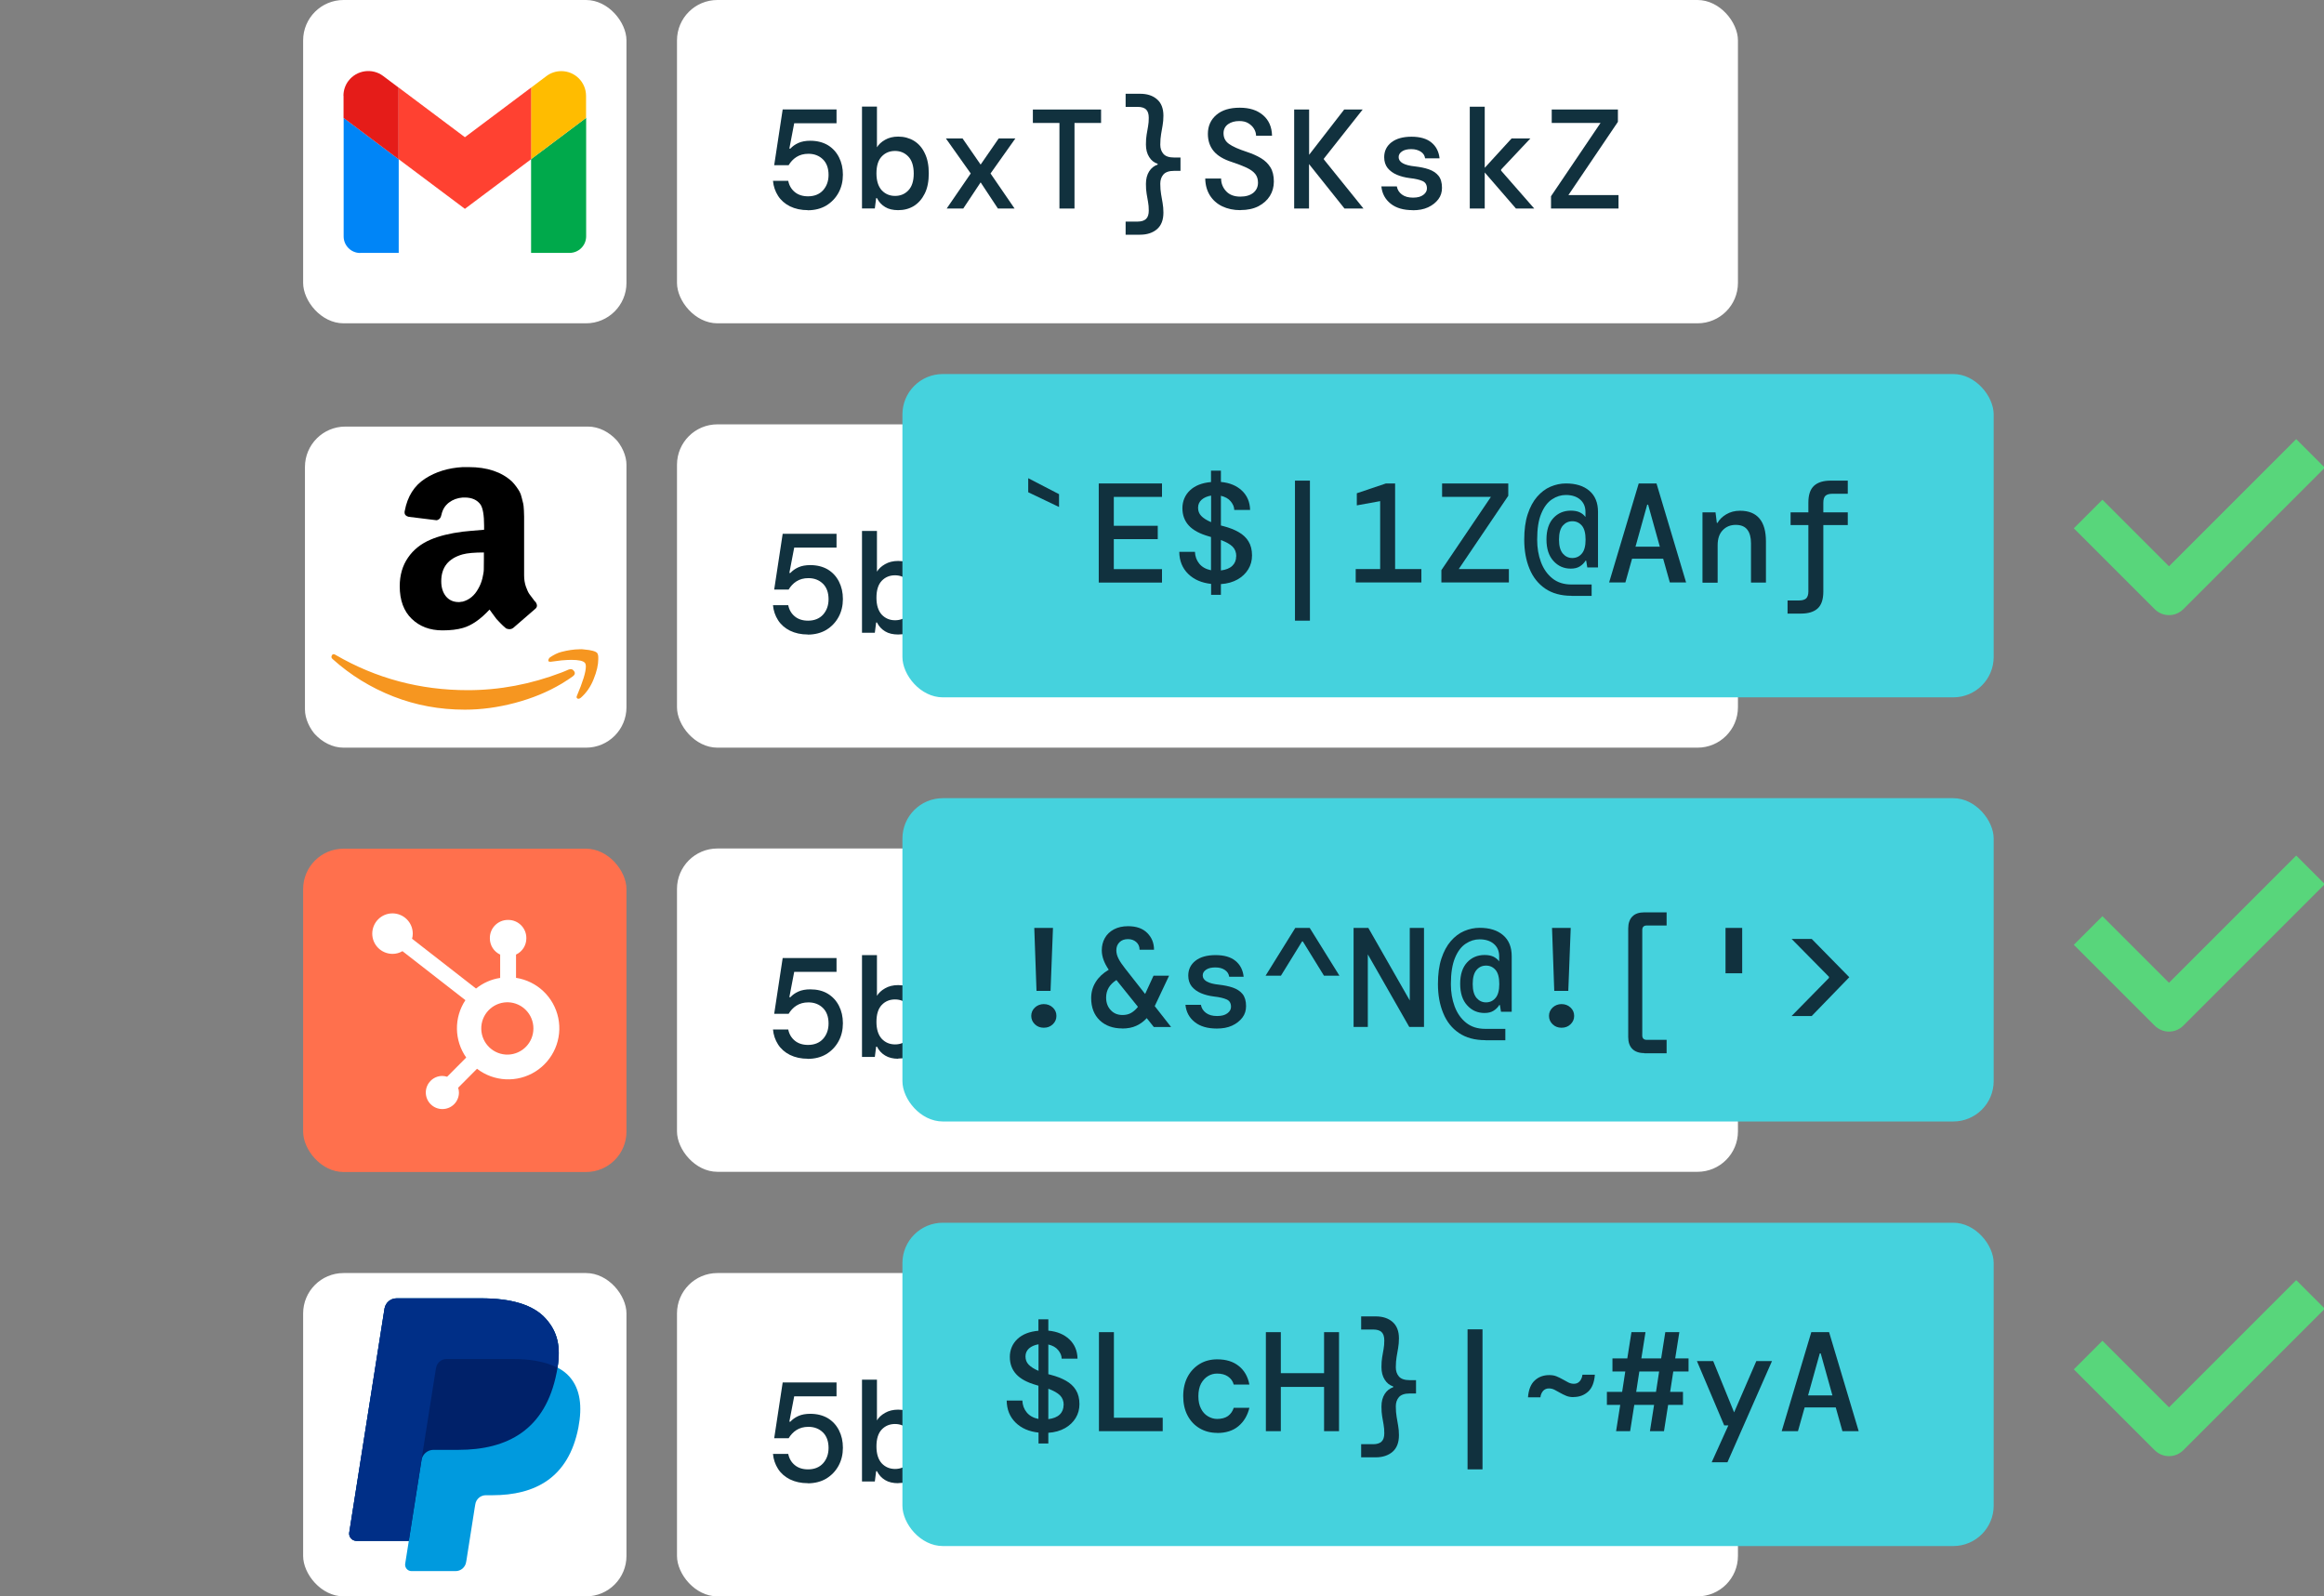 <?xml version="1.0" encoding="UTF-8"?>
<svg id="Warstwa_2" data-name="Warstwa 2" xmlns="http://www.w3.org/2000/svg" xmlns:xlink="http://www.w3.org/1999/xlink" viewBox="0 0 230 158">
  <rect x="0" y="0" width="230" height="158" fill="#808080" stroke="none"/>
  <defs>
    <style>
      .cls-1 {
        fill: #e51c19;
      }

      .cls-1, .cls-2, .cls-3, .cls-4, .cls-5, .cls-6, .cls-7, .cls-8, .cls-9, .cls-10, .cls-11, .cls-12, .cls-13, .cls-14, .cls-15, .cls-16 {
        stroke-width: 0px;
      }

      .cls-2 {
        fill: #000;
      }

      .cls-3 {
        fill: #11313e;
      }

      .cls-4 {
        fill: #0085f7;
      }

      .cls-5 {
        fill: #00a94b;
      }

      .cls-6 {
        fill: none;
      }

      .cls-7 {
        fill: #45d2dd;
      }

      .cls-8 {
        fill: #58d67b;
      }

      .cls-9 {
        fill: #ffbc00;
      }

      .cls-17 {
        clip-path: url(#clippath);
      }

      .cls-10 {
        fill: #002169;
      }

      .cls-11 {
        fill: #ff704d;
      }

      .cls-12 {
        fill: #fff;
      }

      .cls-13 {
        fill: #009ade;
      }

      .cls-14 {
        fill: #ff4131;
      }

      .cls-15 {
        fill: #002f87;
      }

      .cls-16 {
        fill: #f69620;
      }
    </style>
    <clipPath id="clippath">
      <rect class="cls-6" x="30" y="42" width="32" height="32" rx="4" ry="4"/>
    </clipPath>
  </defs>
  <rect class="cls-12" x="67" width="105" height="32" rx="4" ry="4"/>
  <g>
    <path class="cls-3" d="M79.96,20.8c-.68,0-1.27-.13-1.78-.38-.5-.25-.9-.6-1.18-1.04-.28-.44-.45-.93-.5-1.48h1.51c.09.46.31.83.65,1.11.34.28.78.42,1.31.42.62,0,1.12-.2,1.48-.59.36-.4.55-.91.55-1.53,0-.66-.19-1.18-.56-1.54-.37-.36-.85-.55-1.43-.55-.47,0-.86.11-1.19.32-.33.21-.58.49-.77.81h-1.43l.84-5.52h5.33v1.37h-4.19l-.48,2.51h.1c.2-.22.46-.41.79-.56.33-.15.73-.22,1.18-.22.67,0,1.25.15,1.73.43.48.29.85.69,1.11,1.2.26.51.39,1.08.39,1.73s-.14,1.25-.43,1.78c-.29.53-.69.95-1.21,1.27-.52.31-1.14.47-1.85.47Z"/>
    <path class="cls-3" d="M88.89,20.8c-.51,0-.95-.1-1.29-.31-.35-.21-.62-.5-.81-.88h-.08l-.13,1.02h-1.27v-10.08h1.48v4.03c.17-.28.43-.53.8-.74.36-.21.8-.32,1.3-.32.58,0,1.1.14,1.55.41.46.28.82.68,1.08,1.23.27.54.4,1.21.4,2s-.13,1.46-.4,2c-.27.54-.63.95-1.08,1.23-.46.28-.98.41-1.55.41ZM88.58,19.39c.53,0,.97-.18,1.32-.55.35-.37.53-.92.53-1.66s-.18-1.31-.53-1.68c-.35-.37-.79-.56-1.32-.56s-.97.18-1.32.55c-.35.37-.52.93-.52,1.67s.18,1.29.52,1.67c.35.37.79.56,1.32.56Z"/>
    <path class="cls-3" d="M93.69,20.64l2.38-3.47-2.46-3.47h1.65l1.79,2.59,1.79-2.59h1.65l-2.46,3.47,2.38,3.47h-1.65l-1.71-2.59-1.72,2.59h-1.64Z"/>
    <path class="cls-3" d="M104.85,20.64v-8.47h-2.63v-1.33h6.75v1.33h-2.63v8.47h-1.48Z"/>
    <path class="cls-3" d="M111.4,23.23v-1.3h1.2c.36,0,.64-.09.82-.26.18-.17.27-.45.27-.82,0-.32-.02-.6-.07-.86-.05-.26-.09-.52-.14-.81-.05-.28-.07-.61-.07-.98,0-.49.11-.91.32-1.24.21-.33.49-.55.84-.67v-.08c-.35-.11-.63-.33-.84-.67-.21-.33-.32-.74-.32-1.24,0-.37.02-.7.07-.98.05-.28.09-.55.14-.81.05-.26.07-.55.07-.85,0-.38-.09-.66-.27-.83-.18-.17-.46-.25-.82-.25h-1.2v-1.3h1.43c.7,0,1.26.18,1.68.55.42.36.63.91.63,1.62,0,.35-.03.67-.08.96s-.1.57-.15.87-.08.64-.08,1.04c0,.36.1.67.31.91s.56.36,1.06.36h.63v1.32h-.63c-.49,0-.85.12-1.06.36s-.31.55-.31.91c0,.39.03.74.08,1.04.05.3.1.59.15.87.05.28.08.6.08.95,0,.73-.21,1.27-.63,1.64-.42.36-.98.55-1.68.55h-1.43Z"/>
    <path class="cls-3" d="M122.77,20.8c-.69,0-1.29-.13-1.81-.38s-.92-.61-1.22-1.08c-.29-.47-.45-1.02-.46-1.67h1.57c0,.5.18.92.51,1.27.33.35.8.52,1.39.52.55,0,.98-.13,1.29-.38.31-.26.46-.59.46-1,0-.35-.09-.63-.27-.86-.18-.23-.46-.43-.85-.62-.38-.18-.88-.37-1.48-.57-.81-.26-1.41-.62-1.79-1.08-.38-.46-.57-1.03-.57-1.7,0-.77.28-1.4.84-1.88.56-.48,1.33-.71,2.31-.71s1.72.24,2.3.73c.58.49.88,1.17.9,2.04h-1.58c0-.23-.07-.46-.2-.68s-.32-.4-.56-.55-.54-.22-.9-.22c-.44,0-.81.1-1.11.31-.3.22-.45.52-.45.89,0,.46.18.81.55,1.07.36.26.96.52,1.78.79.51.17.97.37,1.37.61.4.24.71.54.94.91.23.37.34.84.34,1.41,0,.52-.13,1-.39,1.42-.26.42-.64.76-1.13,1.02-.49.25-1.08.38-1.77.38Z"/>
    <path class="cls-3" d="M128.08,20.64v-9.8h1.48v4.48l3.47-4.48h1.83l-3.84,4.86v.08l3.92,4.86h-1.88l-3.51-4.4v4.4h-1.48Z"/>
    <path class="cls-3" d="M139.81,20.8c-.91,0-1.64-.21-2.18-.64-.54-.43-.85-1-.92-1.71h1.53c.06.33.22.59.5.8.28.21.64.31,1.1.31s.78-.09,1.02-.27c.24-.18.36-.39.36-.64,0-.35-.14-.6-.43-.73s-.7-.23-1.25-.29c-.48-.06-.91-.17-1.29-.33s-.69-.39-.92-.67c-.22-.28-.34-.64-.34-1.07,0-.61.24-1.1.71-1.47.48-.37,1.14-.56,1.99-.56s1.51.19,1.97.57c.47.38.74.91.81,1.57h-1.43c-.04-.28-.18-.5-.43-.66-.25-.16-.56-.25-.94-.25s-.69.07-.91.22c-.22.15-.34.33-.34.57,0,.5.54.81,1.62.92.51.06.97.15,1.37.29s.72.35.95.63c.23.28.35.68.35,1.2,0,.42-.11.8-.36,1.13s-.59.6-1.02.8-.94.29-1.52.29Z"/>
    <path class="cls-3" d="M145.46,20.64v-10.08h1.48v6.05l2.66-2.91h1.86l-2.9,3.08v.11l3.28,3.75h-1.81l-3.09-3.57v3.57h-1.48Z"/>
    <path class="cls-3" d="M153.5,20.64v-1.22l4.9-7.25h-4.83v-1.33h6.55v1.22l-4.9,7.25h4.96v1.33h-6.68Z"/>
  </g>
  <rect class="cls-12" x="67" y="42" width="105" height="32" rx="4" ry="4"/>
  <g>
    <path class="cls-3" d="M79.96,62.8c-.68,0-1.27-.13-1.78-.38-.5-.25-.9-.6-1.18-1.04-.28-.44-.45-.93-.5-1.48h1.51c.09.46.31.83.65,1.11.34.28.78.42,1.31.42.62,0,1.12-.2,1.48-.59.36-.4.55-.91.55-1.53,0-.66-.19-1.18-.56-1.54-.37-.36-.85-.55-1.43-.55-.47,0-.86.11-1.19.32-.33.21-.58.49-.77.81h-1.43l.84-5.52h5.33v1.37h-4.19l-.48,2.51h.1c.2-.22.46-.41.79-.56.33-.15.73-.22,1.18-.22.67,0,1.25.15,1.73.43.48.29.85.69,1.11,1.2.26.51.39,1.08.39,1.73s-.14,1.25-.43,1.78c-.29.53-.69.95-1.21,1.27-.52.31-1.14.47-1.85.47Z"/>
    <path class="cls-3" d="M88.89,62.8c-.51,0-.95-.1-1.29-.31-.35-.21-.62-.5-.81-.88h-.08l-.13,1.02h-1.27v-10.08h1.48v4.03c.17-.28.43-.53.8-.74.36-.21.8-.32,1.3-.32.58,0,1.1.14,1.55.41.46.28.82.68,1.08,1.23.27.54.4,1.21.4,2s-.13,1.46-.4,2c-.27.54-.63.95-1.08,1.23-.46.28-.98.41-1.55.41ZM88.58,61.39c.53,0,.97-.18,1.32-.55.35-.37.53-.92.53-1.66s-.18-1.31-.53-1.68c-.35-.37-.79-.56-1.32-.56s-.97.18-1.32.55c-.35.37-.52.93-.52,1.67s.18,1.29.52,1.67c.35.37.79.56,1.32.56Z"/>
  </g>
  <rect class="cls-7" x="89.31" y="37.02" width="108" height="32" rx="4" ry="4"/>
  <g>
    <path class="cls-3" d="M104.81,50.18l-3.05-1.46v-1.39l3.05,1.58v1.26Z"/>
    <path class="cls-3" d="M108.74,57.65v-9.8h6.26v1.33h-4.77v2.86h4.35v1.32h-4.35v2.97h4.77v1.33h-6.26Z"/>
    <path class="cls-3" d="M119.86,58.87v-1.08c-.94-.1-1.7-.43-2.27-.99-.57-.56-.87-1.29-.88-2.18h1.55c.02.45.16.84.43,1.17.27.33.66.55,1.16.65v-3.29c-.06-.02-.12-.04-.2-.06-.92-.26-1.58-.62-2-1.08-.42-.46-.63-1.03-.63-1.71s.25-1.3.75-1.77c.5-.47,1.19-.74,2.08-.82v-1.13h.98v1.12c.87.08,1.56.37,2.08.86.52.49.79,1.13.81,1.91h-1.57c0-.3-.13-.58-.35-.85-.22-.27-.55-.45-.97-.55v2.94c.08.02.17.04.27.07.57.15,1.06.34,1.48.58.42.24.75.54.98.92.23.37.35.84.35,1.39,0,.5-.12.96-.37,1.37-.25.41-.6.75-1.06,1.01-.46.26-1.01.42-1.65.46v1.06h-.98ZM118.57,50.25c0,.32.1.59.31.81.21.22.53.43.98.62v-2.63c-.39.07-.7.2-.94.41-.23.21-.35.47-.35.79ZM122.35,55.06c0-.39-.12-.71-.36-.95-.24-.24-.62-.46-1.16-.66v3.01c.49-.06.87-.21,1.13-.46.26-.25.38-.56.38-.94Z"/>
    <path class="cls-3" d="M128.16,61.43v-13.86h1.48v13.86h-1.48Z"/>
    <path class="cls-3" d="M134.17,57.65v-1.33h2.42v-6.72l-2.31.42v-1.2l2.88-.97h.91v8.47h2.6v1.33h-6.51Z"/>
    <path class="cls-3" d="M142.65,57.65v-1.22l4.9-7.25h-4.83v-1.33h6.55v1.22l-4.9,7.25h4.96v1.33h-6.68Z"/>
    <path class="cls-3" d="M155.54,58.97c-1.05,0-1.92-.24-2.61-.71s-1.22-1.13-1.56-1.97c-.35-.84-.52-1.8-.52-2.88,0-.97.11-1.81.34-2.51.23-.7.54-1.28.93-1.73s.83-.79,1.33-1c.49-.21,1-.32,1.53-.32.98,0,1.75.24,2.32.73s.85,1.18.85,2.09v5.49h-1.06l-.11-.67h-.06c-.14.23-.33.42-.57.57-.24.15-.53.22-.89.22-.69,0-1.26-.25-1.72-.76-.46-.5-.69-1.21-.69-2.13s.23-1.62.68-2.11c.45-.49,1.03-.74,1.74-.74.35,0,.65.06.88.17s.42.27.56.46v-.5c0-.52-.18-.93-.53-1.23-.35-.3-.83-.45-1.41-.45-.48,0-.93.14-1.37.43s-.79.75-1.06,1.4c-.28.65-.41,1.51-.41,2.6,0,.79.12,1.53.37,2.2.25.67.62,1.21,1.13,1.62.5.41,1.14.61,1.9.61h1.99v1.13h-1.99ZM155.61,55.23c.38,0,.7-.15.94-.44.25-.29.37-.75.37-1.38s-.12-1.1-.37-1.39c-.25-.29-.56-.43-.94-.43s-.69.15-.94.43c-.25.29-.38.75-.38,1.39s.13,1.08.38,1.38c.25.29.56.44.94.44Z"/>
    <path class="cls-3" d="M159.25,57.65l2.93-9.8h1.76l2.93,9.8h-1.61l-.66-2.35h-3.08l-.66,2.35h-1.61ZM163.02,49.95l-1.16,4.16h2.41l-1.16-4.16h-.08Z"/>
    <path class="cls-3" d="M168.49,57.65v-6.94h1.29l.13,1.04h.07c.19-.34.48-.62.87-.85.39-.23.84-.35,1.36-.35.85,0,1.49.26,1.92.77.43.51.64,1.27.64,2.27v4.07h-1.48v-3.89c0-.58-.12-1.03-.36-1.34-.24-.32-.63-.48-1.15-.48s-.94.17-1.28.52-.51.84-.51,1.5v3.7h-1.48Z"/>
    <path class="cls-3" d="M176.91,60.73v-1.3h1.13c.33,0,.56-.07.71-.2.14-.14.22-.36.22-.68v-6.58h-1.76v-1.26h1.76v-.97c0-.77.19-1.33.57-1.67.38-.34.93-.5,1.64-.5h1.69v1.3h-1.51c-.33,0-.56.07-.7.2-.14.13-.21.36-.21.69v.95h2.42v1.26h-2.42v6.59c0,.77-.19,1.33-.57,1.67-.38.34-.93.5-1.65.5h-1.32Z"/>
  </g>
  <rect class="cls-12" x="67" y="83.98" width="105" height="32" rx="4" ry="4"/>
  <g>
    <path class="cls-3" d="M79.96,104.79c-.68,0-1.27-.13-1.78-.38-.5-.25-.9-.6-1.18-1.04s-.45-.93-.5-1.48h1.51c.09.46.31.83.65,1.11.34.28.78.42,1.31.42.62,0,1.12-.2,1.48-.59.36-.4.55-.91.55-1.53,0-.66-.19-1.18-.56-1.54-.37-.36-.85-.55-1.43-.55-.47,0-.86.11-1.19.32-.33.21-.58.49-.77.81h-1.43l.84-5.52h5.33v1.37h-4.19l-.48,2.51h.1c.2-.22.46-.41.79-.56.33-.15.73-.22,1.18-.22.67,0,1.25.14,1.73.43.48.29.85.69,1.11,1.2s.39,1.08.39,1.73-.14,1.25-.43,1.78c-.29.53-.69.95-1.21,1.27-.52.31-1.14.47-1.85.47Z"/>
    <path class="cls-3" d="M88.89,104.79c-.51,0-.95-.11-1.29-.32-.35-.21-.62-.5-.81-.88h-.08l-.13,1.02h-1.27v-10.08h1.48v4.03c.17-.28.43-.53.8-.74.36-.21.8-.32,1.3-.32.58,0,1.1.14,1.55.41.46.28.82.68,1.08,1.22.27.54.4,1.21.4,2s-.13,1.46-.4,2c-.27.54-.63.95-1.08,1.23-.46.28-.98.41-1.55.41ZM88.58,103.37c.53,0,.97-.18,1.32-.55.35-.37.53-.92.53-1.66s-.18-1.31-.53-1.68c-.35-.37-.79-.56-1.32-.56s-.97.18-1.32.55c-.35.37-.52.93-.52,1.67s.18,1.29.52,1.67c.35.37.79.56,1.32.56Z"/>
  </g>
  <rect class="cls-7" x="89.31" y="79" width="108" height="32" rx="4" ry="4"/>
  <g>
    <path class="cls-3" d="M103.3,101.72c-.35,0-.64-.11-.88-.34s-.36-.51-.36-.83.12-.6.36-.83c.24-.22.54-.34.88-.34s.65.11.89.34c.24.22.36.5.36.83s-.12.6-.36.83-.53.34-.89.34ZM102.58,98.07l-.22-6.23h1.85l-.24,6.23h-1.39Z"/>
    <path class="cls-3" d="M111.07,101.79c-.92,0-1.67-.27-2.23-.8-.56-.54-.85-1.27-.85-2.21,0-.58.15-1.11.45-1.59.3-.48.73-.88,1.29-1.21-.46-.67-.69-1.31-.69-1.92,0-.45.1-.85.3-1.21.2-.36.5-.65.89-.86s.86-.32,1.41-.32c.82,0,1.45.22,1.9.67s.67,1,.67,1.66h-1.43c0-.33-.12-.58-.34-.77-.22-.19-.49-.28-.81-.28-.35,0-.63.1-.84.31-.21.21-.31.47-.31.8,0,.28.08.56.23.85.15.29.37.6.65.96l1.97,2.51.83-1.81h1.54l-1.32,2.8c-.04.08-.07.15-.1.21l1.62,2.07h-1.71l-.7-.88c-.3.33-.64.58-1.04.76-.39.18-.86.27-1.4.27ZM109.47,98.74c0,.49.15.91.45,1.23.3.33.69.49,1.18.49.33,0,.61-.07.85-.21.24-.14.47-.34.67-.6l-2.13-2.65c-.68.43-1.02,1.01-1.02,1.74Z"/>
    <path class="cls-3" d="M120.42,101.8c-.91,0-1.64-.21-2.18-.64-.54-.43-.85-1-.92-1.71h1.53c.06.33.22.59.5.8s.64.31,1.1.31.78-.09,1.02-.27c.24-.18.36-.39.36-.64,0-.36-.14-.6-.43-.73s-.7-.23-1.25-.29c-.48-.06-.91-.17-1.29-.33s-.69-.39-.92-.67c-.22-.28-.34-.64-.34-1.07,0-.61.24-1.1.71-1.47s1.14-.56,1.99-.56,1.51.19,1.97.57c.47.38.74.91.81,1.57h-1.43c-.04-.28-.18-.5-.43-.67s-.56-.25-.94-.25-.69.07-.91.22c-.22.15-.34.33-.34.57,0,.5.54.81,1.62.92.51.06.97.15,1.37.29.4.14.72.35.95.63.23.29.35.68.35,1.2,0,.42-.11.8-.36,1.13s-.59.6-1.02.8c-.43.2-.94.29-1.52.29Z"/>
    <path class="cls-3" d="M125.25,96.57l2.94-4.73h1.43l2.94,4.73h-1.53l-2.09-3.39h-.08l-2.09,3.39h-1.53Z"/>
    <path class="cls-3" d="M133.96,101.64v-9.8h1.46l4.1,7.18v-7.18h1.41v9.8h-1.46l-4.1-7.18v7.18h-1.41Z"/>
    <path class="cls-3" d="M147,102.95c-1.05,0-1.92-.24-2.61-.71-.7-.47-1.22-1.13-1.56-1.97-.35-.84-.52-1.8-.52-2.88,0-.97.11-1.81.34-2.51.23-.7.54-1.28.93-1.73.39-.45.83-.79,1.33-1,.49-.21,1-.32,1.53-.32.98,0,1.75.24,2.32.73s.85,1.18.85,2.09v5.49h-1.06l-.11-.67h-.06c-.14.23-.33.42-.57.57s-.53.22-.89.22c-.69,0-1.26-.25-1.72-.76-.46-.5-.69-1.21-.69-2.13s.23-1.62.68-2.11c.45-.49,1.03-.74,1.74-.74.35,0,.65.06.88.17.23.12.42.27.56.46v-.5c0-.52-.18-.93-.53-1.23-.35-.3-.83-.45-1.41-.45-.48,0-.93.14-1.37.43-.43.28-.79.75-1.06,1.4s-.41,1.51-.41,2.6c0,.79.12,1.53.37,2.2.25.67.62,1.21,1.13,1.62s1.14.61,1.9.61h1.99v1.13h-1.99ZM147.07,99.21c.38,0,.7-.15.94-.44.25-.29.37-.75.37-1.38s-.12-1.1-.37-1.39c-.25-.29-.56-.43-.94-.43s-.69.14-.94.43c-.25.29-.38.75-.38,1.39s.13,1.08.38,1.38c.25.29.56.44.94.44Z"/>
    <path class="cls-3" d="M154.54,101.72c-.35,0-.64-.11-.88-.34s-.36-.51-.36-.83.12-.6.36-.83c.24-.22.54-.34.88-.34s.65.11.89.34c.24.22.36.5.36.83s-.12.6-.36.83-.53.34-.89.34ZM153.82,98.07l-.22-6.23h1.85l-.24,6.23h-1.39Z"/>
    <path class="cls-3" d="M162.73,104.23c-.51,0-.91-.14-1.18-.41-.28-.28-.41-.67-.41-1.18v-10.75c0-.51.14-.91.41-1.18.27-.28.67-.41,1.18-.41h2.21v1.3h-1.96c-.3,0-.45.15-.45.45v10.42c0,.3.15.45.45.45h1.96v1.33h-2.21Z"/>
    <path class="cls-3" d="M170.77,96.33v-4.49h1.65v4.49h-1.65Z"/>
    <path class="cls-3" d="M177.31,100.56l3.7-3.77v-.11l-3.7-3.75h1.99l3.72,3.79-3.72,3.84h-1.99Z"/>
  </g>
  <rect class="cls-12" x="67" y="126" width="105" height="32" rx="4" ry="4"/>
  <g>
    <path class="cls-3" d="M79.96,146.8c-.68,0-1.27-.13-1.78-.38-.5-.25-.9-.6-1.18-1.04-.28-.44-.45-.93-.5-1.48h1.51c.09.46.31.83.65,1.11.34.28.78.42,1.31.42.62,0,1.12-.2,1.48-.59.36-.4.55-.91.55-1.53,0-.66-.19-1.18-.56-1.54-.37-.36-.85-.55-1.43-.55-.47,0-.86.11-1.19.32s-.58.49-.77.81h-1.43l.84-5.52h5.33v1.37h-4.19l-.48,2.51h.1c.2-.22.46-.41.79-.56.33-.15.73-.22,1.18-.22.67,0,1.25.15,1.73.43.48.29.85.69,1.11,1.2.26.51.39,1.08.39,1.73s-.14,1.25-.43,1.78c-.29.53-.69.95-1.21,1.27-.52.31-1.14.47-1.85.47Z"/>
    <path class="cls-3" d="M88.89,146.8c-.51,0-.95-.1-1.29-.31-.35-.21-.62-.5-.81-.88h-.08l-.13,1.02h-1.27v-10.08h1.48v4.03c.17-.28.43-.53.8-.74.36-.21.8-.32,1.3-.32.58,0,1.1.14,1.55.41.46.28.82.68,1.08,1.23.27.54.4,1.21.4,2s-.13,1.46-.4,2c-.27.54-.63.95-1.08,1.22-.46.28-.98.41-1.55.41ZM88.58,145.39c.53,0,.97-.18,1.32-.55.35-.37.53-.92.53-1.66s-.18-1.31-.53-1.68c-.35-.37-.79-.56-1.32-.56s-.97.18-1.32.55c-.35.37-.52.93-.52,1.67s.18,1.29.52,1.67c.35.37.79.56,1.32.56Z"/>
  </g>
  <rect class="cls-7" x="89.31" y="121.02" width="108" height="32" rx="4" ry="4"/>
  <g>
    <path class="cls-3" d="M102.78,142.87v-1.08c-.94-.1-1.7-.43-2.27-.99-.57-.56-.87-1.29-.88-2.18h1.55c.02.45.16.84.43,1.17.27.33.66.55,1.16.65v-3.29c-.06-.02-.12-.04-.2-.06-.92-.26-1.58-.62-2-1.08s-.63-1.03-.63-1.71.25-1.3.75-1.77c.5-.47,1.19-.74,2.08-.82v-1.13h.98v1.12c.87.08,1.56.37,2.08.86s.79,1.13.81,1.91h-1.57c0-.3-.13-.58-.35-.85-.22-.27-.55-.45-.97-.55v2.94c.08.02.17.04.27.07.57.15,1.06.34,1.48.58.42.24.75.54.98.92.23.37.35.84.35,1.39,0,.5-.12.96-.37,1.37-.25.41-.6.75-1.06,1.01-.46.26-1.01.42-1.65.46v1.06h-.98ZM101.49,134.25c0,.32.1.59.31.81.21.22.53.43.98.62v-2.63c-.39.07-.7.2-.94.41-.23.21-.35.47-.35.79ZM105.27,139.06c0-.39-.12-.71-.36-.95-.24-.24-.62-.46-1.16-.66v3.01c.49-.06.87-.21,1.13-.46.26-.25.38-.57.38-.94Z"/>
    <path class="cls-3" d="M108.76,141.65v-9.8h1.48v8.47h4.83v1.33h-6.31Z"/>
    <path class="cls-3" d="M120.46,141.82c-.64,0-1.22-.15-1.73-.45-.51-.3-.91-.72-1.2-1.27-.29-.55-.43-1.19-.43-1.92s.15-1.38.44-1.92.69-.96,1.2-1.27c.5-.3,1.08-.45,1.72-.45.89,0,1.6.22,2.15.67.55.44.89,1.05,1.04,1.83h-1.55c-.09-.34-.28-.6-.57-.8-.29-.2-.65-.29-1.08-.29-.32,0-.62.08-.9.25s-.51.42-.69.75c-.17.33-.26.74-.26,1.24s.09.9.26,1.23c.17.34.4.59.69.76s.59.26.9.26c.45,0,.81-.1,1.08-.29.27-.2.46-.47.57-.81h1.55c-.19.77-.55,1.37-1.09,1.82-.54.45-1.24.67-2.1.67Z"/>
    <path class="cls-3" d="M125.28,141.65v-9.8h1.48v4.06h4.28v-4.06h1.48v9.8h-1.48v-4.38h-4.28v4.38h-1.48Z"/>
    <path class="cls-3" d="M134.71,144.24v-1.3h1.2c.36,0,.64-.09.82-.26.18-.17.27-.45.27-.82,0-.32-.02-.6-.07-.86-.05-.26-.09-.53-.14-.81-.05-.28-.07-.61-.07-.98,0-.5.11-.91.32-1.24.21-.33.49-.55.84-.67v-.08c-.35-.11-.63-.33-.84-.67-.21-.33-.32-.74-.32-1.24,0-.37.02-.7.07-.98.05-.28.09-.55.14-.81.05-.26.07-.55.07-.85,0-.38-.09-.66-.27-.83-.18-.17-.46-.25-.82-.25h-1.2v-1.3h1.43c.7,0,1.26.18,1.68.55s.63.91.63,1.62c0,.35-.03.67-.08.96-.05.28-.1.57-.15.87s-.08.64-.08,1.04c0,.36.1.67.31.91.21.24.56.36,1.06.36h.63v1.32h-.63c-.49,0-.85.12-1.06.36-.21.24-.31.55-.31.91,0,.39.03.74.08,1.04.05.3.1.59.15.87s.08.6.08.95c0,.73-.21,1.27-.63,1.64-.42.36-.98.55-1.68.55h-1.43Z"/>
    <path class="cls-3" d="M145.24,145.43v-13.86h1.48v13.86h-1.48Z"/>
    <path class="cls-3" d="M155.73,138.28c-.27,0-.52-.04-.73-.13s-.42-.19-.61-.3c-.19-.11-.37-.21-.55-.3-.18-.09-.36-.13-.55-.13-.23,0-.42.08-.57.24-.14.16-.24.37-.27.64h-1.23c.06-.76.28-1.31.67-1.67s.87-.53,1.44-.53c.27,0,.52.04.73.13s.42.19.61.3c.19.11.37.21.55.3.18.09.36.13.55.13.23,0,.42-.08.57-.25.14-.16.24-.38.27-.65h1.23c-.06.77-.28,1.33-.67,1.68-.39.35-.87.53-1.44.53Z"/>
    <path class="cls-3" d="M159.94,141.65l.41-2.6h-1.32v-1.29h1.51l.31-2.02h-1.27v-1.29h1.47l.41-2.6h1.39l-.41,2.6h1.96l.41-2.6h1.39l-.41,2.6h1.32v1.29h-1.51l-.31,2.02h1.27v1.29h-1.47l-.41,2.6h-1.39l.41-2.6h-1.96l-.41,2.6h-1.39ZM161.93,137.76h1.96l.31-2.02h-1.96l-.31,2.02Z"/>
    <path class="cls-3" d="M169.4,144.73l1.65-3.65h-.41l-2.7-6.37h1.61l2.07,5.08,2.2-5.08h1.55l-4.41,10.02h-1.57Z"/>
    <path class="cls-3" d="M176.33,141.65l2.93-9.8h1.76l2.93,9.8h-1.61l-.66-2.35h-3.08l-.66,2.35h-1.61ZM180.1,133.95l-1.16,4.16h2.41l-1.16-4.16h-.08Z"/>
  </g>
  <g>
    <rect class="cls-11" x="30" y="84" width="32" height="32" rx="4" ry="4"/>
    <path class="cls-12" d="M51.07,96.79v-2.31c.62-.29,1.02-.91,1.02-1.6v-.05c0-.98-.8-1.78-1.78-1.78h-.05c-.98,0-1.78.8-1.78,1.78v.05c0,.69.4,1.31,1.02,1.6v2.31c-.88.13-1.7.5-2.39,1.05l-6.33-4.93c.05-.16.07-.33.07-.5,0-1.11-.89-2-2-2.01-1.11,0-2,.89-2.01,2,0,1.11.89,2,2,2.01,0,0,0,0,0,0,.35,0,.69-.09.99-.27l6.23,4.85c-1.15,1.73-1.11,3.99.08,5.68l-1.89,1.9c-.15-.05-.31-.07-.47-.08-.91,0-1.64.74-1.64,1.64,0,.91.74,1.64,1.64,1.64.91,0,1.64-.73,1.64-1.64,0-.16-.03-.32-.08-.47l1.87-1.88c1.67,1.29,3.98,1.4,5.77.28,1.79-1.12,2.7-3.24,2.27-5.31-.43-2.07-2.1-3.65-4.19-3.97M50.29,104.38c-1.43.04-2.62-1.09-2.66-2.52-.04-1.43,1.09-2.62,2.52-2.66.05,0,.09,0,.14,0,1.4.05,2.5,1.19,2.5,2.59,0,1.4-1.1,2.54-2.5,2.59"/>
  </g>
  <g>
    <rect class="cls-12" x="30" width="32" height="32" rx="4" ry="4"/>
    <g id="g18">
      <path id="path8" class="cls-4" d="M35.64,25.03h3.82v-9.27l-5.45-4.09v11.73c0,.9.73,1.64,1.64,1.64Z"/>
      <path id="path10" class="cls-5" d="M52.55,25.03h3.82c.9,0,1.64-.73,1.64-1.64v-11.73l-5.45,4.09v9.27Z"/>
      <path id="path12" class="cls-9" d="M52.55,8.67v7.09l5.45-4.09v-2.18c0-1.36-1.1-2.45-2.45-2.45-.53,0-1.05.17-1.47.49l-1.53,1.15Z"/>
      <path id="path14" class="cls-14" d="M39.46,15.76v-7.09l6.55,4.91,6.55-4.91v7.09l-6.55,4.91-6.55-4.91Z"/>
      <path id="path16" class="cls-1" d="M34,9.49v2.18l5.45,4.09v-7.09l-1.53-1.15c-1.08-.81-2.62-.59-3.44.49-.32.42-.49.94-.49,1.47Z"/>
    </g>
  </g>
  <g class="cls-17">
    <rect class="cls-12" x="30.18" y="42.22" width="32" height="32" rx="4" ry="4"/>
    <g>
      <path class="cls-2" d="M52.95,59.54c-.26-.34-.44-.58-.55-.73-.11-.15-.23-.4-.35-.74-.12-.34-.18-.72-.18-1.14v-5.81c0-.06,0-.27-.02-.61-.02-.34-.04-.57-.07-.67-.03-.1-.08-.29-.14-.56-.06-.27-.14-.48-.22-.62-.08-.14-.19-.31-.32-.49-.13-.18-.28-.36-.44-.52-1.02-.94-2.45-1.42-4.27-1.42h-.6c-1.42.08-2.67.46-3.73,1.15-1.06.69-1.73,1.74-2,3.17-.02.06-.02.12-.02.17,0,.22.14.37.41.43l2.76.34c.26-.05.42-.23.48-.55.11-.51.36-.91.74-1.2s.84-.46,1.37-.5h.19c.72,0,1.25.24,1.58.72.22.35.34,1.04.34,2.06v.41c-.98.08-1.68.14-2.11.19-1.26.16-2.33.42-3.19.79-.94.4-1.69.99-2.23,1.78-.54.78-.82,1.73-.82,2.83,0,1.39.4,2.47,1.19,3.23.79.76,1.8,1.14,3.04,1.14.8,0,1.47-.08,2.02-.24.86-.24,1.74-.85,2.64-1.82.06.08.18.24.34.47.16.23.28.39.35.47.07.08.19.21.36.38.17.18.36.36.59.55.27.11.5.1.7-.05.11-.1.83-.72,2.16-1.87.13-.1.19-.21.19-.34,0-.11-.05-.24-.14-.38ZM47.89,55.27c0,.51,0,.88-.01,1.1,0,.22-.06.52-.14.88-.09.36-.22.69-.4,1-.37.69-.89,1.12-1.56,1.3-.03,0-.09,0-.18.02-.09.02-.16.02-.2.02-.53,0-.95-.19-1.26-.56-.31-.38-.47-.88-.47-1.5,0-1.38.7-2.26,2.11-2.66.48-.13,1.18-.19,2.11-.19v.6Z"/>
      <path class="cls-16" d="M32.85,64.85c.08-.13.21-.14.38-.02,4,2.32,8.35,3.48,13.06,3.48,3.14,0,6.23-.58,9.29-1.75.08-.03.2-.08.35-.14.15-.06.26-.11.32-.14.24-.1.43-.05.56.14.14.19.09.37-.13.53-.29.21-.66.45-1.1.72-1.38.82-2.91,1.45-4.61,1.9-1.7.45-3.35.67-4.97.67-2.5,0-4.86-.44-7.08-1.31-2.22-.87-4.22-2.1-5.98-3.68-.1-.08-.14-.16-.14-.24,0-.05.02-.1.05-.14ZM54.28,65.26c.03-.06.08-.13.14-.19.4-.27.78-.46,1.15-.55.61-.16,1.2-.25,1.78-.26.16-.02.31,0,.46.02.72.06,1.15.18,1.3.36.06.1.1.24.1.43v.17c0,.56-.15,1.22-.46,1.98-.3.76-.73,1.37-1.27,1.84-.08.06-.15.1-.22.1-.03,0-.06,0-.1-.02-.1-.05-.12-.14-.07-.26.59-1.39.89-2.36.89-2.9,0-.18-.03-.3-.1-.38-.16-.19-.61-.29-1.34-.29-.27,0-.59.02-.96.05-.4.05-.77.1-1.1.14-.1,0-.16-.02-.19-.05-.03-.03-.04-.06-.02-.1,0-.02,0-.04.02-.07Z"/>
    </g>
  </g>
  <g>
    <rect class="cls-12" x="30" y="126" width="32" height="32" rx="4" ry="4"/>
    <g>
      <path class="cls-13" d="M55.18,135.36c.33-2.1,0-3.53-1.14-4.82-1.25-1.43-3.51-2.04-6.4-2.04h-8.39c-.59,0-1.09.43-1.19,1.01l-3.49,22.16c-.07.44.27.83.71.83h5.18l-.36,2.27c-.06.38.24.73.62.73h4.37c.52,0,.96-.38,1.04-.89l.04-.22.82-5.22.05-.29c.08-.51.52-.89,1.04-.89h.65c4.23,0,7.54-1.72,8.51-6.69.4-2.08.2-3.81-.87-5.03-.32-.37-.73-.67-1.2-.92h0"/>
      <path class="cls-10" d="M55.18,135.36c.33-2.1,0-3.53-1.14-4.82-1.25-1.43-3.51-2.04-6.4-2.04h-8.39c-.59,0-1.09.43-1.19,1.01l-3.49,22.16c-.07.44.27.83.71.83h5.18l1.3-8.25-.04.26c.09-.58.59-1.01,1.18-1.01h2.46c4.84,0,8.62-1.96,9.73-7.65.03-.17.06-.33.09-.49"/>
      <path class="cls-15" d="M43.16,135.39c.06-.35.28-.64.58-.78.14-.07.29-.1.45-.1h6.58c.78,0,1.51.05,2.17.16.19.03.37.07.55.11s.35.08.52.13c.08.02.17.05.25.08.33.11.63.24.91.38.33-2.1,0-3.53-1.14-4.82-1.25-1.43-3.51-2.04-6.4-2.04h-8.39c-.59,0-1.09.43-1.19,1.01l-3.49,22.16c-.07.44.27.83.71.83h5.18l1.3-8.25,1.4-8.86Z"/>
    </g>
  </g>
  <path class="cls-8" d="M214.65,60.88c-.51,0-1.02-.2-1.41-.59l-8-8,2.83-2.83,6.59,6.59,12.59-12.59,2.83,2.83-14,14c-.39.39-.9.59-1.41.59Z"/>
  <path class="cls-8" d="M214.65,102.1c-.51,0-1.02-.2-1.41-.59l-8-8,2.83-2.83,6.59,6.59,12.59-12.59,2.83,2.83-14,14c-.39.39-.9.59-1.41.59Z"/>
  <path class="cls-8" d="M214.65,144.12c-.51,0-1.02-.2-1.41-.59l-8-8,2.83-2.83,6.59,6.59,12.59-12.59,2.83,2.83-14,14c-.39.39-.9.59-1.41.59Z"/>
</svg>